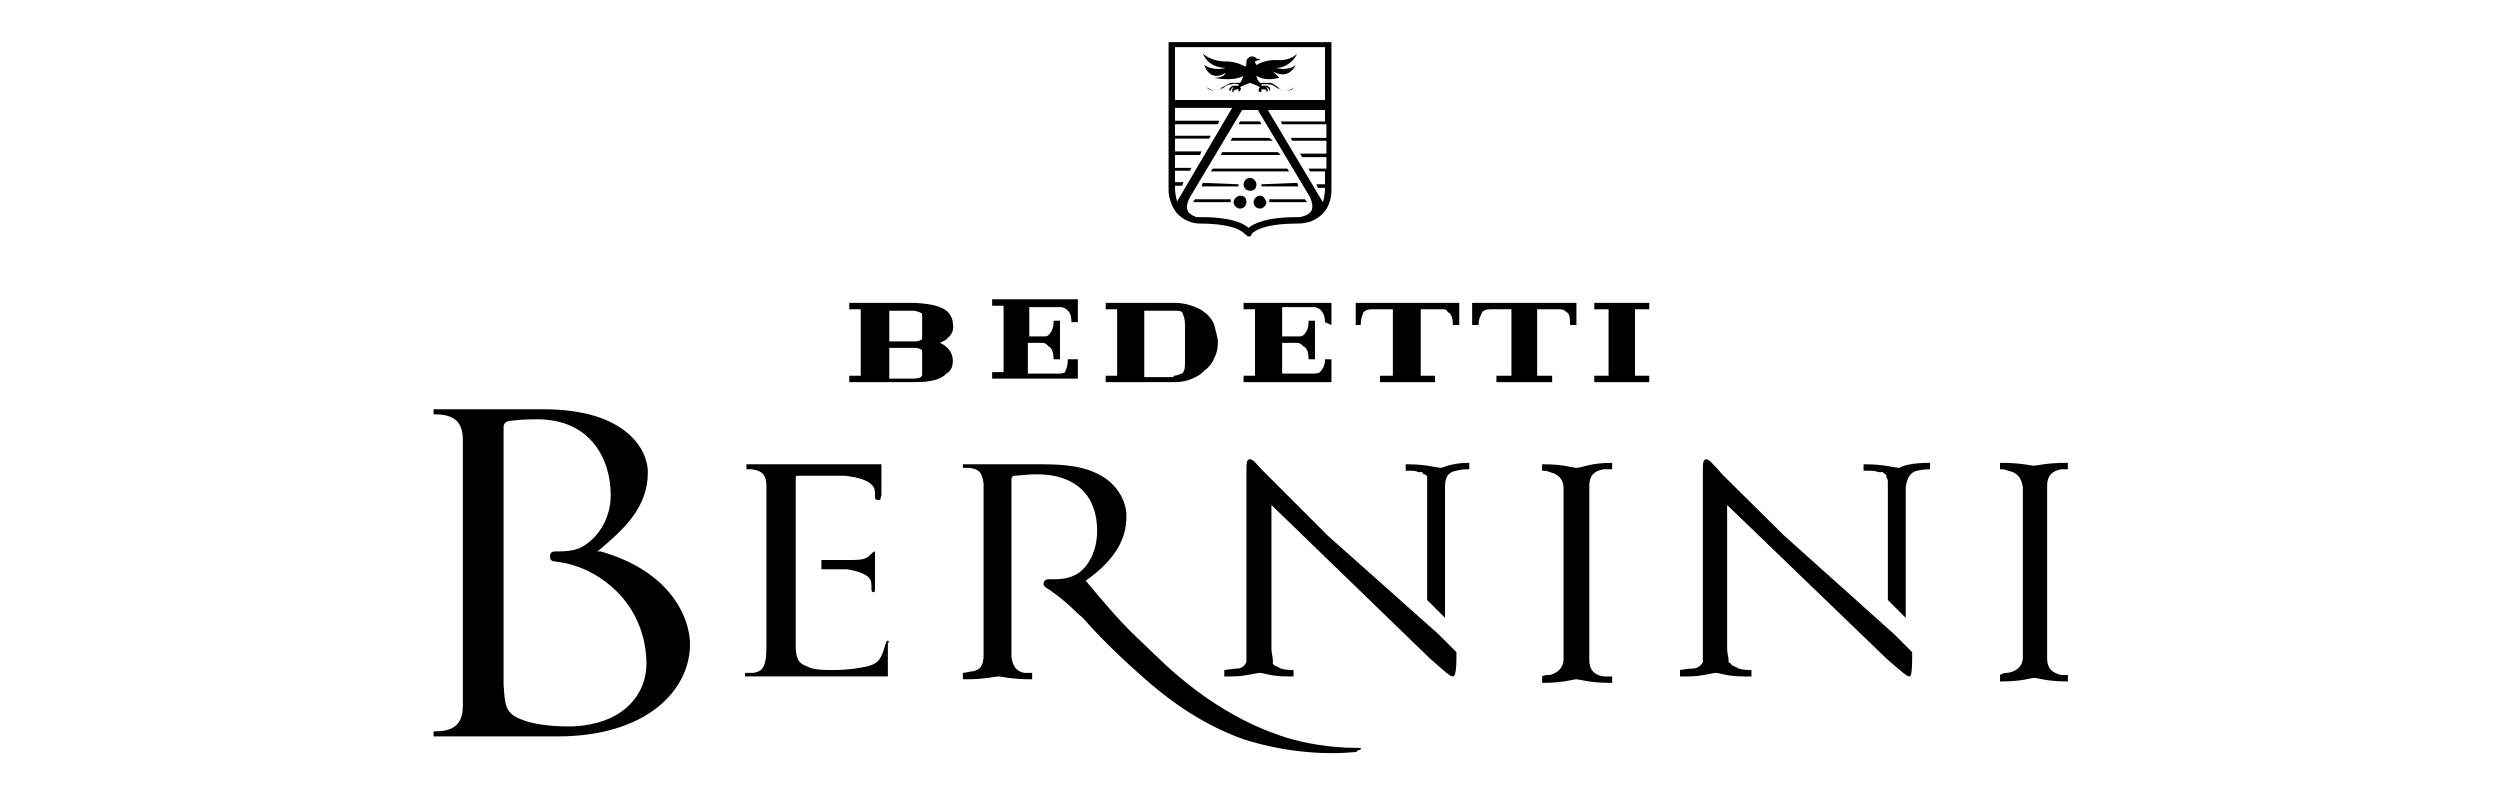 <svg xmlns="http://www.w3.org/2000/svg" viewBox="0 0 350 111" width="350" height="111"><title>Logo-Bernini</title><style>		.s0 { fill: #000000 } 	</style><g id="Livello_1_1_"><g id="_x3C_Group_x3E_"><path id="_x3C_Compound_Path_x3E_" class="s0" d="m181.6 7.5c-0.7 1.6-2.3 2-2.7 2h-0.3c1.9 0.5 2.8-0.4 2.8-0.4 0 0-0.9 2.2-3.2 0.9 0.4 0.4 0.7 0.6 0.9 0.9-0.9 0.2-2.1 0.4-3.2-0.3 0 0.3 0.2 0.7 0.5 1q0.6 0 1.3 0c0.5 0 0.9 0.4 1.2 0.6 0.2 0.3 0.6 0.5 1.1 0.5 0.5 0 0.9 0 1.1-0.5-0.2 0.3-0.6 0.5-1.1 0.5-0.5 0-0.9-0.2-1.4-0.5-0.2-0.2-0.6-0.4-1.1-0.4-0.5 0-0.7 0-0.9 0 0 0.2 0 0.2 0 0.2h0.2c0.2 0 0.5 0 0.5 0 0.2 0 0.2 0 0.4 0.2 0.3 0.3 0 0.5 0 0.5 0-0.2-0.2-0.5-0.4-0.5 0 0 0.2 0.3 0.2 0.5l-0.2 0.2v-0.2c0-0.2-0.3-0.2-0.5-0.2h-0.2c0 0 0 0 0 0.2 0 0 0 0 0 0.2-0.5 0-0.5-0.4-0.2-0.7-0.3-0.2-1.4-0.6-1.4-0.6 0 0-1.1 0.4-1.4 0.6 0.3 0.3 0 0.5-0.2 0.7 0 0 0 0 0-0.2 0-0.2 0 0 0-0.2 0 0 0 0-0.2 0-0.2 0-0.5 0.2-0.5 0.2v0.2c0 0-0.2 0-0.2-0.2 0-0.2 0-0.2 0.2-0.5-0.2 0-0.4 0.3-0.4 0.5-0.3 0-0.3-0.2 0-0.5 0 0 0.2-0.2 0.4-0.2 0.3 0 0.3 0 0.5 0h0.2v-0.2c-0.2 0-0.7-0.2-0.9 0-0.5 0-0.9 0.2-1.1 0.4-0.5 0.3-0.9 0.5-1.4 0.5-0.5 0-0.9-0.2-1.1-0.5 0.4 0.3 0.9 0.5 1.1 0.5 0.5 0 0.9-0.2 1.1-0.5 0.5-0.2 0.7-0.4 1.2-0.6q0.7 0 1.3 0c0.3-0.3 0.3-0.7 0.5-1-1.1 0.7-3.2 0.5-4.1 0.3 1.4 0 1.6-0.7 1.6-0.7-2.3 1.4-3-1.1-3-1.1 0 0 1.2 0.9 3 0.4-1.1 0-2.5-0.4-3.2-2 0 0 1.1 1.1 3.2 1.1 1.4 0 2.3 0.5 2.7 0.7 0.2 0 0.2-0.2 0.2-0.7 0-0.4 0.5-0.7 0.7-0.7 0.3 0 0.5 0 0.7 0.3 0 0 0.5 0 0.5 0.2 0 0-0.3 0-0.7 0.2 0 0 0 0.2 0.2 0.5 0.5-0.3 1.4-0.7 2.7-0.7 2.1 0.2 3-0.9 3-0.9z"></path><path id="_x3C_Path_x3E_" class="s0" d="m176.4 17h-2.8l-0.2 0.4h3.2z"></path><path id="_x3C_Path_x3E__1_" class="s0" d="m177.7 19.3h-5.2l-0.2 0.4h5.9z"></path><path id="_x3C_Path_x3E__2_" class="s0" d="m178.9 21.3h-7.8l-0.2 0.4h8.4z"></path><path id="_x3C_Path_x3E__3_" class="s0" d="m180.2 23.6h-10.4l-0.3 0.4h11z"></path><path id="_x3C_Compound_Path_x3E__1_" class="s0" d="m164.8 29.9c-0.9-1.1-1.2-2.5-1.2-3.2v-20.8h22.8v20.8c0 0.9-0.3 2.3-1.2 3.2-0.9 0.9-2 1.4-3.6 1.4-5.5 0-6.4 1.5-6.4 1.5 0 0.3-0.2 0.3-0.4 0.3-0.3 0-0.3-0.3-0.5-0.3 0 0-0.9-1.5-6.3-1.5-1.2 0-2.3-0.5-3.2-1.4zm18.6-2.3l-7.3-12.2h-2.2l-7.3 12.2c-1.1 2.1 0.2 2.5 0.9 2.8q0.3 0 0.7 0c4.3 0 5.9 0.9 6.6 1.5 0.7-0.6 2.5-1.5 6.6-1.5q0.3 0 0.6 0c1.2-0.3 2.3-0.7 1.4-2.8zm2.1-1.3h-1l-0.2-0.5h1.2v-1.8h-2.1l-0.2-0.4h2.5v-1.6h-3.4l-0.3-0.5h3.7v-1.8h-4.8l-0.2-0.4h5v-1.9h-6.2l-0.2-0.4h6.2v-1.6h-8l7.7 12.9c0.3-0.9 0.3-1.8 0.3-2zm-21-12.3h21v-7.4h-21zm0.3 14.2l7.7-13.1h-8v1.8h6.2l-0.2 0.5h-6v1.6h5l-0.2 0.4h-4.8v1.8h3.7l-0.2 0.5h-3.5v1.8h2.3l-0.2 0.4h-2.1v1.6h1.2l-0.2 0.5h-1c0 0.4 0 1.3 0.3 2.2z"></path><path id="_x3C_Path_x3E__4_" class="s0" d="m175.9 25.8c0-0.4-0.4-0.9-0.9-0.9-0.5 0-0.9 0.5-0.9 0.9 0 0.5 0.4 0.9 0.9 0.9 0.5 0 0.9-0.2 0.9-0.9z"></path><path id="_x3C_Path_x3E__5_" class="s0" d="m176.4 27.4c-0.5 0-0.9 0.5-0.9 0.9 0 0.5 0.4 0.9 0.9 0.9 0.4 0 0.9-0.4 0.9-0.9-0.3-0.7-0.5-0.9-0.9-0.9z"></path><path id="_x3C_Path_x3E__6_" class="s0" d="m176.6 25.8v0.3h5.2l-0.2-0.5-5 0.2z"></path><path id="_x3C_Path_x3E__7_" class="s0" d="m173.4 25.8l-5-0.2-0.2 0.5h5.2c0 0 0 0 0-0.3z"></path><path id="_x3C_Path_x3E__8_" class="s0" d="m177.7 27.9v0.2 0.2h5.3l-0.3-0.4z"></path><path id="_x3C_Path_x3E__9_" class="s0" d="m173.6 27.4c-0.4 0-0.9 0.5-0.9 0.9 0 0.5 0.5 0.9 0.9 0.9 0.5 0 0.9-0.4 0.9-0.9 0-0.7-0.4-0.9-0.9-0.9z"></path><path id="_x3C_Path_x3E__10_" class="s0" d="m167.3 27.9l-0.3 0.4h5.3c0 0 0 0 0-0.2v-0.2z"></path><path id="_x3C_Compound_Path_x3E__2_" class="s0" d="m132.7 47.3c-0.2 0.3-0.7 0.5-1.1 0.7 1.1 0.5 1.8 1.4 1.8 2.5 0 0.7-0.2 1.4-0.9 1.8-1.1 1.2-3.4 1.2-4.8 1.2h-8.8v-0.9h1.6v-9.3h-1.6v-0.9h8.1 0.3c2.5 0 4.3 0.4 5.2 1.1 0.5 0.4 0.9 1.1 0.9 1.8 0.2 0.9-0.2 1.6-0.7 2zm-3.6 2.1c0-0.2 0-0.5-0.2-0.5-0.3-0.2-0.9-0.2-0.9-0.2h-3.5v4.3h3.5c0 0 0.6 0 0.9-0.2 0.2-0.2 0.2-0.2 0.2-0.5zm0-5.2c0-0.2 0-0.4-0.2-0.4-0.5-0.3-1.2-0.3-1.2-0.3h-3.2v4.3h3.5c0.2 0 0.6 0 0.9-0.2 0.2 0 0.2-0.2 0.2-0.4z"></path><path id="_x3C_Path_x3E__11_" class="s0" d="m223.2 43.3h2v9.3h-2v0.9h7.7v-0.9h-2v-9.3h2v-0.9h-7.7z"></path><path id="_x3C_Path_x3E__12_" class="s0" d="m150.5 50.3h-1c0 0.9-0.2 1.3-0.4 1.8-0.2 0.2-0.7 0.2-0.9 0.2h-4.3v-4.3h2c0.2 0 0.5 0 0.9 0.5 0.5 0.2 0.7 0.9 0.7 1.8h0.9v-5.4h-0.9v0.2c0 0.7-0.2 1.3-0.7 1.8-0.2 0.2-0.4 0.2-0.7 0.2h-2v-4.1h4.3c0.2 0 0.5 0 0.9 0.3 0.5 0.4 0.7 0.9 0.7 1.8h0.9v-3.2h-12v0.9h1.6v9.3h-1.6v0.9h12v-2.7z"></path><path id="_x3C_Path_x3E__13_" class="s0" d="m186.4 45.5v-3.1h-12.3v0.9h1.6v9.3h-1.6v0.9h12.3v-3.2h-0.9c0 0.9-0.3 1.3-0.7 1.8-0.3 0.2-0.7 0.2-0.9 0.2h-4.4v-4.3h2.1c0.2 0 0.4 0 0.9 0.5 0.5 0.2 0.7 0.9 0.7 1.8h0.9v-5.4h-0.9v0.2c0 0.7-0.2 1.3-0.7 1.8-0.2 0.2-0.5 0.2-0.7 0.2h-2.3v-4.1h4.4c0.2 0 0.4 0 0.9 0.3 0.4 0.4 0.7 0.9 0.7 1.8z"></path><path id="_x3C_Compound_Path_x3E__3_" class="s0" d="m164.5 53.5h-9.7v-0.9h1.6v-9.3h-1.6v-0.9h9.7c1.9 0 3.7 0.9 4.1 1.3 0.7 0.5 1.2 1.2 1.4 1.8 0.2 0.9 0.5 1.8 0.5 2.3 0 0.5 0 1.4-0.5 2.3-0.2 0.6-0.7 1.3-1.4 1.8-0.6 0.7-2.2 1.6-4.1 1.6zm-0.2-0.9c0.7 0 0.9-0.3 1.2-0.3 0.4-0.4 0.4-0.9 0.4-1.8v-5c0-0.9-0.2-1.3-0.4-1.8-0.3-0.2-0.5-0.2-1.2-0.2h-4.1v9.3h4.1z"></path><path id="_x3C_Path_x3E__14_" class="s0" d="m190.5 45.5c0-0.9 0.2-1.3 0.4-1.8 0.2-0.2 0.5-0.4 1.1-0.4h3v9.3h-1.8v0.9h7.7v-0.9h-2v-9.3h2.9c0.5 0 0.7 0 0.9 0.4 0.5 0.2 0.7 0.9 0.7 1.8h0.9v-3.1h-14.5v3.1z"></path><path id="_x3C_Path_x3E__15_" class="s0" d="m209.5 52.6v0.9h7.8v-0.9h-2.1v-9.3h3c0.4 0 0.7 0 1.1 0.4 0.5 0.2 0.5 0.9 0.5 1.8h0.9v-3.1h-14.6v3.1h0.9c0-0.9 0.3-1.3 0.5-1.8 0.2-0.2 0.5-0.4 1.1-0.4h3v9.3z"></path><path id="_x3C_Path_x3E__16_" class="s0" d="m190.5 104.7c0 0-0.5 0-0.7 0-3.7 0-7.3-0.7-9.6-1.4-2.2-0.7-9.1-2.9-17-10.2l-4.3-4.1c-2.1-2-4.4-4.7-6.9-7.7 4.4-3.1 5.7-6.1 5.7-9 0-2.8-2-4.8-3.2-5.5-2.5-1.6-5.6-1.8-8.8-1.8h-10.9v0.5c0.4 0 0.7 0 0.9 0 1.6 0.2 1.8 0.9 2 2.2v16.8 7.2c0 1.4-0.4 2.1-1.6 2.3-0.4 0-0.9 0.2-1.3 0.2v0.9c0 0 0.2 0 0.4 0 2.8 0 4.1-0.4 4.6-0.4 0.4 0 1.8 0.4 4.5 0.4h0.2v-0.9c-0.2 0-0.4 0-1.1 0-1.1-0.2-1.6-0.9-1.8-2.2v-7.3-17.6c0-0.3 0.2-0.5 0.4-0.5 0.5 0 1.9-0.2 3.2-0.2 5.3 0 8.4 2.9 8.4 7.9 0 2.9-1.3 5.2-2.9 6.1-1.2 0.7-2.5 0.7-3.7 0.7 0 0 0 0-0.2 0q-0.7 0-0.7 0.7 0 0.3 0.7 0.7c0 0 1.8 1.1 4.3 3.6 0.3 0.2 0.3 0.2 0.5 0.4 3.2 3.7 7.3 7.3 7.3 7.3 5.4 5 10.2 7.9 15.2 9.7 6.6 2.1 12.5 2.1 15.4 1.8 0.3 0 0.5 0 0.5-0.2 0.7-0.2 0.5-0.2 0.5-0.4z"></path><path id="_x3C_Path_x3E__17_" class="s0" d="m220.7 65.5c-0.5 0-1.8-0.5-4.6-0.5h-0.2v0.9c0.2 0 0.7 0 1.1 0.2 1.2 0.3 1.9 1 1.9 2.3v23.8c0 1.4-0.9 2-1.9 2.3-0.4 0-0.9 0-1.1 0.2v0.9h0.2c2.8 0 4.1-0.5 4.6-0.5 0.4 0 1.8 0.5 4.8 0.5h0.2v-0.9c-0.2 0-0.5 0-1.2 0-1.3-0.2-2-0.9-2-2.3v-24.4c0-1.4 0.7-2.1 2-2.3 0.5 0 0.7 0 1.2 0v-0.9h-0.2c-2.8 0-4.1 0.7-4.8 0.7z"></path><path id="_x3C_Path_x3E__18_" class="s0" d="m249.8 75l-8.7-8.6-0.6-0.7c-0.5-0.5-1.2-1.4-1.6-1.4-0.5 0-0.5 0.5-0.5 2.1v22.6c0 0.5 0 0.7 0 0.9 0 0.3 0 0.5 0 0.5q0 0.7 0 1.3v0.3 0.2c0 0.2 0 0.2 0 0.5-0.2 0.4-0.7 0.9-1.4 0.9-0.9 0-1.5 0.2-1.8 0.2v0.9c0 0 0 0 0.3 0h0.2c0 0 0 0 0.2 0 0 0 0.2 0 0.5 0 1.8 0 3.4-0.5 3.8-0.5 0.5 0 1.6 0.5 3.9 0.5 0.2 0 0.2 0 0.4 0 0.3 0 0.3 0 0.5 0h0.2v-0.9c-0.4 0-1.1 0-1.8-0.2-0.4-0.3-0.9-0.3-1.1-0.7l-0.3-0.2c0 0 0 0 0-0.3 0-0.4-0.2-0.9-0.2-1.6 0-0.4 0-0.9 0-1.5v-18.6l22.3 21.5c2.3 2 2.9 2.5 3.2 2.5 0.2 0 0.4-0.2 0.4-2.7v-0.7l-2.5-2.5z"></path><path id="_x3C_Path_x3E__19_" class="s0" d="m265.9 65.5q-0.3 0 0 0c-0.7 0-2-0.5-4.8-0.5h-0.2v0.9c0.2 0 0.5 0 0.9 0 0.2 0 0.7 0 1.2 0.2 0.2 0 0.2 0 0.4 0 0 0 0 0 0.2 0l0.3 0.3c0.2 0 0.2 0.2 0.2 0.4 0 0 0.2 0.3 0.2 0.5 0 0 0 0 0 0.2 0 0 0 0.2 0 0.5 0 0 0 0.2 0 0.4v0.2c0 0.3 0 0.7 0 1.2v14.2l2.5 2.5v-0.6-16.4c0-0.4 0-0.6 0-0.9v-0.2-0.2c0.2-1.4 0.7-2.1 1.6-2.3 0.9-0.2 1.6-0.2 1.8-0.2v-0.9h-0.2c-2.3 0-3.6 0.4-4.1 0.7z"></path><path id="_x3C_Path_x3E__20_" class="s0" d="m185.9 75l-8.6-8.6-0.7-0.7c-0.5-0.5-1.1-1.4-1.6-1.4-0.5 0-0.5 0.5-0.5 2.1v22.6c0 0.5 0 0.7 0 0.9 0 0.3 0 0.5 0 0.5q0 0.7 0 1.3v0.3 0.2c0 0.2 0 0.2 0 0.5-0.2 0.4-0.6 0.9-1.3 0.9-0.7 0-1.4 0.2-1.8 0.2v0.9h0.2 0.2 0.2c0.3 0 0.3 0 0.5 0 1.8 0 3.4-0.5 3.9-0.5 0.4 0 1.6 0.5 3.8 0.5h0.3c0.2 0 0.2 0 0.4 0h0.2v-0.9c-0.4 0-1.1 0-1.8-0.2-0.4-0.3-0.9-0.3-1.1-0.7v-0.2c0 0 0 0 0-0.3 0-0.4-0.2-0.9-0.2-1.6 0-0.4 0-0.9 0-1.5v-18.6l22.2 21.5c2.3 2 2.8 2.5 3.2 2.5 0.2 0 0.5-0.2 0.5-2.7v-0.7l-2.5-2.5z"></path><path id="_x3C_Path_x3E__21_" class="s0" d="m201.8 65.5c-0.7 0-2-0.5-4.8-0.5h-0.2v0.9q0.4 0 0.7 0c0.2 0 0.7 0 1.1 0.2 0.3 0 0.3 0 0.5 0l0.2 0.3c0 0 0 0 0.2 0 0 0 0.3 0.2 0.3 0.4 0 0 0 0.3 0 0.5 0 0 0 0 0 0.2 0 0 0 0.2 0 0.5 0 0 0 0.2 0 0.4v0.2c0 0.3 0 0.7 0 1.2v14.2l2.5 2.5v-0.6-16.4c0-0.4 0-0.6 0-0.9v-0.2-0.2c0-1.4 0.4-2.1 1.6-2.3 0.6-0.2 1.3-0.2 1.8-0.2v-0.9h-0.2c-1.6 0-3 0.4-3.7 0.7z"></path><path id="_x3C_Compound_Path_x3E__4_" class="s0" d="m96.6 90.2c0 6.3-5.9 12.9-18.6 12.9h-17.3v-0.7c2.5 0 4.1-0.7 4.1-3.6v-37.2c0-2.9-1.6-3.6-4.1-3.6v-0.7h15.4c11.6 0 14.6 5.7 14.6 8.8 0 5-3.4 8-6.8 10.9l-0.3 0.2h0.5c9.8 2.8 12.5 9.3 12.5 13zm-6.1 2.7c0-2.5-0.7-8.6-7.3-12.5-2.3-1.3-4.1-1.6-5.5-1.8q-0.7 0-0.7-0.7 0-0.7 0.7-0.7h0.3c2.5 0 3.4-0.4 4.7-1.5 1.8-1.6 2.8-3.9 2.8-6.4 0-5-2.8-10.6-10.3-10.6-0.4 0-2.2 0-3.6 0.2-0.5 0-1.1 0.2-1.1 0.9v6.8 29.2c0.2 3 0.2 4.1 2.7 5 2.3 0.9 5.7 0.9 6.6 0.9 1.1 0 4.3-0.2 6.8-1.8 2.5-1.6 3.9-4.1 3.9-7z"></path><path id="_x3C_Path_x3E__22_" class="s0" d="m124.3 89.7c-0.2 0-0.2 0.2-0.4 0.7-0.5 1.8-0.9 2.5-2.5 2.9-1.4 0.3-3 0.5-4.4 0.5-1.8 0-3.1 0-4-0.5-1.2-0.4-1.6-1.1-1.6-2.9v-23.3c0-0.3 0-0.5 0.2-0.5 0.4 0 5.7 0 6.6 0 2 0.2 3.6 0.7 4.1 1.6 0.2 0.2 0.2 0.9 0.2 1.3 0 0.3 0 0.5 0.5 0.5 0.4 0 0.2-0.2 0.4-0.7v-4.3h-2.9-16v0.7q0.4 0 0.7 0c1.6 0.2 2.1 0.9 2.1 2.3v22.6c0 3-0.7 3.4-1.8 3.6-0.3 0-0.7 0-1.2 0v0.5c0 0 0 0 0.2 0h19.8v-0.9c0-1.1 0-3.4 0-3.9 0.2 0.3 0.2-0.2 0-0.2z"></path><path id="_x3C_Path_x3E__23_" class="s0" d="m122.5 77.2c-0.2 0-0.5 0.3-0.7 0.5-0.4 0.5-1.1 0.7-2.5 0.7h-4.3v1.3c1.6 0 3.2 0 3.6 0 1.9 0.3 3 0.9 3.2 1.4 0.2 0.2 0.2 0.7 0.2 1.1 0 0.5 0 0.7 0.3 0.7 0.2 0 0.2-0.2 0.2-0.7v-5c0.2 0.3 0 0 0 0z"></path><path id="_x3C_Path_x3E__24_" class="s0" d="m288.6 65.7c0.5 0 0.7 0 0.9 0v-0.9h-0.2c-2.9 0-4.1 0.4-4.5 0.4-0.5 0-1.8-0.4-4.6-0.4h-0.2v0.9c0.5 0 0.7 0 1.1 0.2 1.2 0.2 1.9 0.9 2.1 2.3v23.8c0 1.3-0.9 2-2.1 2.2-0.4 0-0.6 0-1.1 0.3v0.9h0.2c3 0 4.1-0.5 4.6-0.5 0.4 0 1.8 0.5 4.5 0.5h0.2v-0.9c-0.2 0-0.4 0-0.9 0-1.3-0.3-2-0.9-2-2.3v-24.2c0-1.4 0.7-2.1 2-2.3z"></path></g></g></svg>